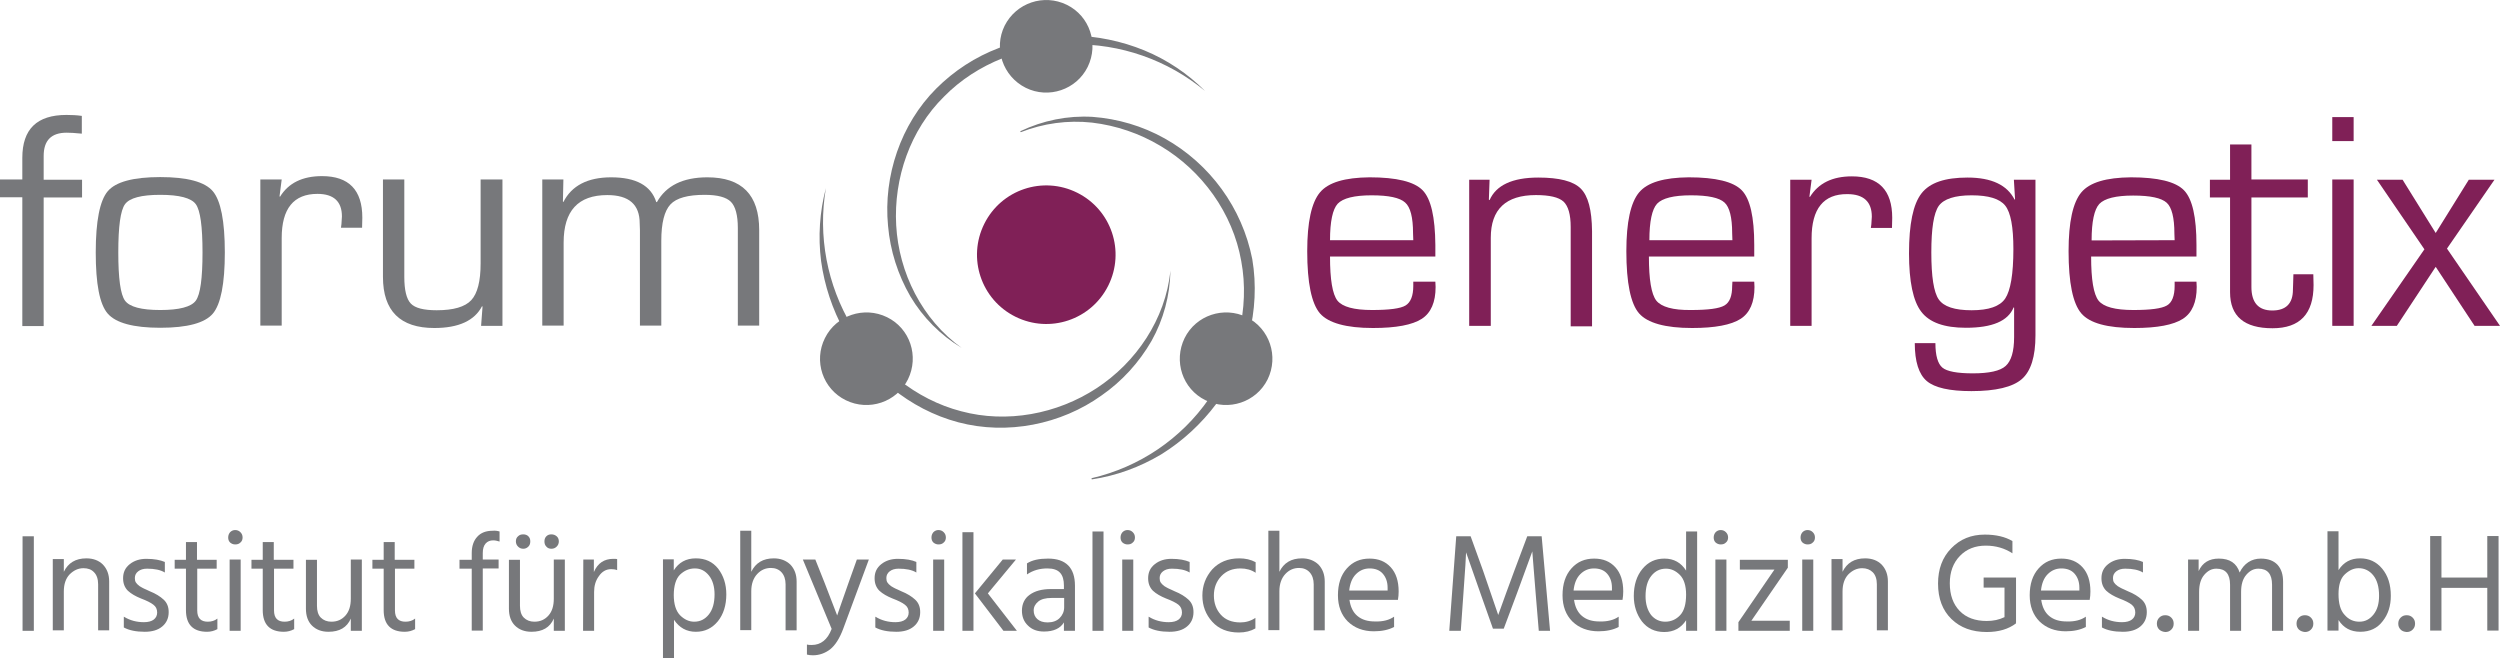 <svg xmlns="http://www.w3.org/2000/svg" xmlns:xlink="http://www.w3.org/1999/xlink" id="Ebene_1" x="0px" y="0px" viewBox="0 0 1041.9 274.4" style="enable-background:new 0 0 1041.9 274.4;" xml:space="preserve"><style type="text/css">	.st0{fill:#802057;}	.st1{fill:#77787B;}</style><title>LOGO_FE</title><path class="st0" d="M410.2,93.3c7.1-14.3,24.4-20.1,38.7-13c14.3,7.1,20.1,24.4,13,38.7c-7.1,14.3-24.4,20.1-38.7,13 C408.9,124.9,403.1,107.6,410.2,93.3C410.2,93.3,410.2,93.3,410.2,93.3"></path><path class="st1" d="M493.7,140.9c4.7-9.5,16.3-13.4,25.9-8.7c9.5,4.7,13.4,16.3,8.7,25.9c-4.7,9.5-16.3,13.4-25.9,8.7c0,0,0,0,0,0 C492.8,162.1,489,150.5,493.7,140.9C493.7,141,493.7,140.9,493.7,140.9"></path><path class="st1" d="M343.8,140.9c4.7-9.5,16.3-13.4,25.9-8.7s13.4,16.3,8.7,25.9c-4.7,9.5-16.3,13.4-25.9,8.7c0,0,0,0,0,0 C342.9,162.1,339,150.5,343.8,140.9C343.8,141,343.8,140.9,343.8,140.9"></path><path class="st1" d="M418.7,10.7c4.8-9.5,16.3-13.4,25.9-8.7s13.4,16.3,8.7,25.9c-4.7,9.5-16.3,13.4-25.8,8.7 C417.9,31.8,414,20.2,418.7,10.7C418.7,10.7,418.7,10.7,418.7,10.7"></path><path class="st1" d="M425.2,54.7c9.4-4.5,19.7-6.6,30.1-6c10.6,0.8,20.8,3.8,30.1,9c18.9,10.6,32.3,29,36.5,50.3 c3.6,21.3-2.4,43.5-15,60.3c-6.3,8.4-14.1,15.6-23,21.1c-8.9,5.3-18.7,8.9-28.9,10.4l-0.1-0.5c19.9-4.6,37.4-16.4,49-33.2 c11.6-16.5,17.1-37.5,13.4-57.3c-3.5-19.9-16.3-37.7-33.7-48c-8.7-5.2-18.4-8.5-28.5-9.7c-10.1-1.1-20.3,0.3-29.7,4L425.2,54.7z"></path><path class="st1" d="M400.8,145c-8.8-5.3-16.2-12.7-21.4-21.5c-5.2-9-8.4-19-9.3-29.4c-2-20.7,5.3-42.4,20.1-57.2 c7.4-7.4,16.3-13.2,26.1-16.9c9.8-3.7,20.1-5.4,30.5-5.2c10.3,0.2,20.6,2.3,30.1,6.2c9.5,3.9,18.1,9.7,25.3,16.9 c-15.6-12.9-35.2-19.8-55.5-19.4c-19.7,0.4-39.5,7.7-53.3,21.8c-14,13.8-21,33.9-19.9,53.6S384.2,133.1,400.8,145"></path><path class="st1" d="M487.8,112.8c-0.2,10.3-2.9,20.4-7.9,29.3c-5.2,9-12.3,16.8-20.8,22.7c-16.9,12.1-39.3,16.6-59.7,11.2 s-37.6-19.9-47.5-38c-5-9.1-8.3-19-9.7-29.2c-1.3-10.2-0.6-20.5,2-30.4c-3.4,19.9,0.5,40.4,10.9,57.7c10.2,16.9,26.5,30.4,45.5,35.3 c19,5.1,39.9,1.2,56.4-9.6S485.7,133.1,487.8,112.8"></path><path class="st1" d="M9.3,135.7V82.2H0v-7.4h9.3v-9c0-12,6.1-17.9,18.4-17.9c2.2,0,4.3,0.1,6.4,0.4v7.4c-2.9-0.3-5-0.4-6.3-0.4 c-6.4,0-9.6,3.2-9.6,9.7v9.9h16v7.4h-16v53.6H9.3z"></path><path class="st1" d="M66.8,81.2c-7.9,0-12.8,1.3-14.7,3.9c-1.9,2.6-2.8,9.3-2.8,20.1c0,10.8,0.9,17.5,2.8,20.1 c1.9,2.6,6.8,3.9,14.7,3.9c7.9,0,12.9-1.3,14.8-3.9c1.9-2.6,2.8-9.3,2.8-20.1c0-10.8-0.9-17.5-2.8-20.1 C79.7,82.5,74.7,81.2,66.8,81.2 M66.8,73.8c11.3,0,18.6,2,21.9,5.9s5,12.4,5,25.5c0,13.1-1.7,21.6-5,25.5 c-3.3,3.9-10.6,5.9-21.9,5.9c-11.2,0-18.5-2-21.9-5.9c-3.4-3.9-5-12.4-5-25.5c0-13.1,1.7-21.6,5-25.5C48.2,75.8,55.5,73.8,66.8,73.8 "></path><path class="st1" d="M108.5,74.8h8.9l-0.9,7l0.2,0.2c3.5-5.7,9.3-8.6,17.5-8.6c11.2,0,16.8,5.8,16.8,17.3l-0.1,4.2h-8.8l0.2-1.5 c0.1-1.6,0.2-2.7,0.2-3.2c0-6.2-3.4-9.4-10.2-9.4c-9.9,0-14.9,6.1-14.9,18.4v36.5h-8.9L108.5,74.8z"></path><path class="st1" d="M209.4,74.8v61h-8.9l0.6-8l-0.2-0.2c-3.1,6-9.7,9.1-19.9,9.1c-14.2,0-21.4-7.1-21.4-21.3V74.8h8.9v40.6 c0,5.5,0.9,9.2,2.7,11.1s5.4,2.8,10.8,2.8c7,0,11.8-1.4,14.4-4.2c2.6-2.8,3.9-7.9,3.9-15.3v-35H209.4z"></path><path class="st1" d="M225.9,74.8h8.9l-0.2,9.2l0.2,0.2c3.4-6.8,10.1-10.3,19.9-10.3c10.3,0,16.6,3.4,18.8,10.3h0.3 c3.8-6.8,10.8-10.3,21-10.3c14.4,0,21.6,7.3,21.6,22v39.8h-8.9V95c0-5.3-1-9-2.9-10.9s-5.5-2.9-10.9-2.9c-7,0-11.8,1.3-14.3,4 s-3.8,7.7-3.8,15.2v35.3h-8.9V95.9l-0.1-2.8c0-7.9-4.5-11.8-13.5-11.8c-12.2,0-18.2,6.6-18.2,19.8v34.6h-8.9V74.8z"></path><path class="st0" d="M589,100.1l-0.1-2.9c0-6.6-1.1-10.9-3.3-12.8c-2.2-2-6.8-3-14-3c-7.2,0-11.9,1.2-14.1,3.5 c-2.1,2.3-3.2,7.4-3.2,15.2L589,100.1z M589,117.4h9.2l0.1,2.2c0,6.3-1.9,10.8-5.8,13.3s-10.6,3.8-20.3,3.8 c-11.2,0-18.6-2.1-22.1-6.1c-3.5-4.1-5.3-12.7-5.3-25.9c0-12.2,1.8-20.3,5.3-24.5s10.4-6.2,20.7-6.3c11.2,0,18.6,1.8,22.1,5.4 c3.5,3.6,5.2,11.2,5.3,22.8v4.8h-43.9c0,9.6,1,15.7,3.1,18.4c2.1,2.6,6.9,3.9,14.4,3.9c7.2,0,11.9-0.6,14-1.9c2.1-1.3,3.2-4,3.2-8.1 V117.4z"></path><path class="st0" d="M612.2,74.9h8.6l-0.3,8.3l0.3,0.2c2.7-6.2,9.5-9.4,20.3-9.4c8.7,0,14.6,1.5,17.7,4.6c3.1,3.1,4.6,8.9,4.7,17.7 v39.7h-8.9V94.6c0-5.2-1-8.7-3-10.6c-2-1.8-5.8-2.7-11.5-2.7c-12.5,0-18.8,5.9-18.8,17.8v36.7h-9V74.9z"></path><path class="st0" d="M722,100.1l-0.1-2.9c0-6.6-1.1-10.9-3.2-12.8c-2.2-2-6.8-3-14-3c-7.2,0-11.9,1.2-14.1,3.5 c-2.1,2.3-3.2,7.4-3.2,15.2L722,100.1z M722,117.4h9.1l0.1,2.2c0,6.3-1.9,10.8-5.8,13.3s-10.6,3.8-20.2,3.8 c-11.2,0-18.6-2.1-22.1-6.1s-5.3-12.7-5.3-25.9c0-12.2,1.8-20.3,5.3-24.5c3.5-4.2,10.4-6.2,20.7-6.3c11.2,0,18.6,1.8,22.1,5.4 c3.5,3.6,5.2,11.2,5.2,22.8v4.8h-43.9c0,9.6,1,15.7,3.1,18.4c2.1,2.6,6.9,4,14.4,3.9c7.2,0,11.8-0.6,14-1.9s3.2-4,3.2-8.1L722,117.4 z"></path><path class="st0" d="M746.1,74.9h8.9l-0.9,7l0.2,0.2c3.5-5.7,9.3-8.6,17.5-8.6c11.2,0,16.8,5.8,16.8,17.3l-0.1,4.2h-8.8l0.2-1.5 c0.1-1.6,0.2-2.7,0.2-3.2c0-6.2-3.4-9.4-10.2-9.4C760,80.8,755,87,755,99.3v36.5h-8.9V74.9z"></path><path class="st0" d="M821.7,81.4c-7,0-11.6,1.5-13.7,4.4c-2.1,3-3.1,9.4-3.1,19.4c0,10.1,1,16.6,3.1,19.6c2.1,3,6.6,4.5,13.7,4.5 c7.1,0,11.8-1.6,14-4.9c2.2-3.3,3.4-10.1,3.4-20.6c0-9.2-1.1-15.2-3.4-18.1C833.4,82.8,828.7,81.4,821.7,81.4 M848.3,74.9v64.9 c0,8.8-1.9,14.9-5.7,18.2s-10.8,5-21,5c-9.1,0-15.3-1.4-18.6-4.2c-3.3-2.8-5-8.1-5-15.8h8.6c0,5.2,1,8.6,2.9,10.2s6.2,2.4,12.7,2.4 c6.8,0,11.4-1,13.7-3.1s3.5-6,3.5-12v-12.3l-0.2-0.1c-2.3,5.7-8.9,8.5-19.9,8.5c-9,0-15.2-2.2-18.6-6.7c-3.4-4.4-5.1-12.6-5.1-24.3 c0-12.2,1.7-20.5,5.2-25S810.6,74,820,74c10,0,16.5,3.1,19.6,9.2l0.2-0.1l-0.5-8.2L848.3,74.9z"></path><path class="st0" d="M906.3,100.1l-0.1-2.8c0-6.6-1.1-10.9-3.2-12.8c-2.2-2-6.8-3-14-3c-7.2,0-11.9,1.2-14.1,3.5 c-2.1,2.3-3.2,7.4-3.2,15.2L906.3,100.1z M906.3,117.4h9.1l0.1,2.2c0,6.3-1.9,10.8-5.8,13.3s-10.6,3.8-20.2,3.8 c-11.2,0-18.6-2-22.1-6.1c-3.5-4.1-5.3-12.7-5.3-25.9c0-12.2,1.8-20.3,5.3-24.5c3.5-4.2,10.4-6.2,20.7-6.3c11.2,0,18.6,1.8,22.1,5.4 c3.5,3.6,5.2,11.2,5.2,22.8v4.8h-43.9c0,9.6,1,15.7,3.1,18.4c2.1,2.6,6.9,3.9,14.5,3.9c7.2,0,11.8-0.6,14-1.9c2.1-1.2,3.2-4,3.2-8.1 L906.3,117.4z"></path><path class="st0" d="M961.8,74.9v7.4h-23.5v37.3c0,6.5,2.9,9.8,8.7,9.8c5.7,0,8.6-2.9,8.6-8.7l0.1-3l0.1-3.4h8.3l0.1,4.5 c0,12-5.7,18-17.1,18c-11.8,0-17.7-5-17.7-15V82.3H921v-7.4h8.4V60.2h8.9v14.6H961.8z"></path><path class="st0" d="M981,135.8H972v-61h8.9V135.8z M981,58.8H972v-10h8.9V58.8z"></path><polygon class="st0" points="1028.9,74.9 1015.1,97.1 1001.3,74.9 990.6,74.9 1010.4,103.9 988.3,135.8 998.9,135.8 1015.1,111.2  1031.3,135.8 1041.9,135.8 1019.8,103.6 1039.6,74.9 "></polygon><g>	<path class="st1" d="M9.4,262.9v-39.4h4.7v39.4H9.4z"></path>	<path class="st1" d="M26.6,233.2v5.1c1.8-3.7,4.9-5.6,9.4-5.6c2.9,0,5.2,0.9,6.9,2.6c1.7,1.8,2.6,4.1,2.6,7v20.4h-4.6v-19.2  c0-2.2-0.6-3.9-1.7-5c-1.1-1.2-2.6-1.7-4.4-1.7c-2.2,0-4.1,0.9-5.8,2.6c-1.6,1.7-2.4,4.1-2.4,7.1v16.2h-4.6v-29.7H26.6z"></path>	<path class="st1" d="M68.7,234.2v4.4c-1.8-1.1-4.3-1.6-7.4-1.6c-1.6,0-2.8,0.4-3.7,1.1c-0.9,0.7-1.4,1.6-1.4,2.8  c0,0.7,0.1,1.3,0.4,1.8c0.3,0.5,0.8,1,1.6,1.6c0.8,0.5,1.4,0.8,1.8,1c0.4,0.2,1.2,0.5,2.4,1.1c2.5,1,4.4,2.2,5.8,3.5  c1.4,1.3,2.1,3,2.1,5.2c0,2.5-0.9,4.5-2.7,6c-1.8,1.5-4.2,2.2-7.3,2.2c-3.6,0-6.5-0.6-8.7-1.8v-4.5c2.6,1.6,5.4,2.3,8.4,2.3  c1.8,0,3.2-0.4,4.1-1.1s1.4-1.7,1.4-2.9c0-1.4-0.5-2.5-1.6-3.3c-1-0.8-2.8-1.7-5.2-2.6c-2.2-0.9-4-1.9-5.4-3.2c-1.3-1.3-2-3-2-5.2  c0-2.5,0.9-4.4,2.8-5.9c1.9-1.5,4.2-2.2,6.9-2.2C64.3,232.9,66.8,233.4,68.7,234.2z"></path>	<path class="st1" d="M82.2,237v17.4c0,3.2,1.5,4.7,4.4,4.7c1.5,0,2.9-0.4,4-1.3v4.4c-1.3,0.7-2.7,1.1-4.3,1.1c-5.8,0-8.8-3-8.8-9  V237h-4.7v-3.7h4.7v-7.4h4.6v7.4h8.2v3.7H82.2z"></path>	<path class="st1" d="M95.9,226.1c-0.6-0.6-0.8-1.3-0.8-2.1c0-0.9,0.3-1.6,0.8-2.2c0.6-0.6,1.3-0.9,2.1-0.9c0.9,0,1.6,0.3,2.2,0.9  c0.6,0.6,0.9,1.3,0.9,2.2c0,0.9-0.3,1.6-0.9,2.1c-0.6,0.6-1.3,0.8-2.2,0.8C97.2,226.9,96.5,226.6,95.9,226.1z M95.7,262.9v-29.7  h4.6v29.7H95.7z"></path>	<path class="st1" d="M114.2,237v17.4c0,3.2,1.5,4.7,4.4,4.7c1.5,0,2.9-0.4,4-1.3v4.4c-1.3,0.7-2.7,1.1-4.3,1.1c-5.8,0-8.8-3-8.8-9  V237h-4.7v-3.7h4.7v-7.4h4.6v7.4h8.2v3.7H114.2z"></path>	<path class="st1" d="M146.2,233.2h4.6v29.7h-4.6v-5.1c-1.6,3.7-4.7,5.5-9.3,5.5c-2.9,0-5.2-0.9-6.9-2.6c-1.7-1.7-2.5-4.1-2.5-7  v-20.4h4.6v19.2c0,2.1,0.5,3.8,1.6,4.9c1.1,1.1,2.6,1.7,4.4,1.7c2.5,0,4.4-0.9,5.9-2.6c1.5-1.7,2.2-4,2.2-7V233.2z"></path>	<path class="st1" d="M164.6,237v17.4c0,3.2,1.5,4.7,4.4,4.7c1.5,0,2.9-0.4,4-1.3v4.4c-1.3,0.7-2.7,1.1-4.3,1.1c-5.8,0-8.8-3-8.8-9  V237h-4.7v-3.7h4.7v-7.4h4.6v7.4h8.2v3.7H164.6z"></path>	<path class="st1" d="M208.2,221.5v4.2c-0.9-0.3-1.8-0.5-2.7-0.5c-1.2,0-2.3,0.4-3.1,1.3c-0.8,0.9-1.2,2.2-1.2,4v2.7h6.6v3.7h-6.6  v25.9h-4.6V237h-5.1v-3.7h5.1v-2.8c0-2.9,0.8-5.2,2.3-6.8c1.5-1.7,3.7-2.5,6.4-2.5C206.3,221.1,207.2,221.2,208.2,221.5z"></path>	<path class="st1" d="M230.8,233.2h4.6v29.7h-4.6v-5.1c-1.6,3.7-4.7,5.5-9.3,5.5c-2.9,0-5.2-0.9-6.9-2.6c-1.7-1.7-2.5-4.1-2.5-7  v-20.4h4.6v19.2c0,2.1,0.5,3.8,1.6,4.9c1.1,1.1,2.6,1.7,4.4,1.7c2.5,0,4.4-0.9,5.9-2.6c1.5-1.7,2.2-4,2.2-7V233.2z M220.2,227.8  c-0.6,0.6-1.3,0.9-2.1,0.9c-0.9,0-1.6-0.3-2.2-0.9c-0.6-0.6-0.9-1.3-0.9-2.2c0-0.9,0.3-1.6,0.9-2.1c0.6-0.6,1.3-0.8,2.2-0.8  c0.9,0,1.6,0.3,2.1,0.8c0.6,0.6,0.8,1.3,0.8,2.1C221,226.5,220.8,227.2,220.2,227.8z M232,227.8c-0.6,0.6-1.3,0.9-2.2,0.9  c-0.9,0-1.6-0.3-2.1-0.9c-0.6-0.6-0.8-1.3-0.8-2.2c0-0.9,0.3-1.6,0.8-2.1c0.6-0.6,1.3-0.8,2.1-0.8c0.9,0,1.6,0.3,2.2,0.8  s0.9,1.3,0.9,2.1C232.9,226.5,232.6,227.2,232,227.8z"></path>	<path class="st1" d="M247.5,233.2v5.2c1.6-3.7,4.3-5.5,8.1-5.5c0.7,0,1.2,0,1.6,0.1v4.6c-0.8-0.3-1.7-0.4-2.5-0.4  c-2.1,0-3.8,1-5.1,2.9c-1.4,1.9-2,4.1-2,6.6v16.2h-4.6l0.1-29.7H247.5z"></path>	<path class="st1" d="M280.8,233.2v4.5c2.1-3.3,5.1-5,9.2-5c3.9,0,7,1.4,9.3,4.3c2.2,2.9,3.4,6.4,3.4,10.7c0,4.6-1.2,8.3-3.5,11.2  c-2.4,2.9-5.4,4.4-9.2,4.4c-3.9,0-6.9-1.7-9.1-5v16h-4.6v-41.2H280.8z M289.3,259.1c2.5,0,4.5-1,6.1-3c1.6-2,2.4-4.8,2.4-8.4  c0-3.2-0.8-5.9-2.3-7.8c-1.6-2-3.5-3-5.9-3c-2.4,0-4.4,0.9-6.2,2.6c-1.7,1.7-2.6,4.6-2.6,8.5c0,3.8,0.9,6.6,2.6,8.4  C285.2,258.2,287.2,259.1,289.3,259.1z"></path>	<path class="st1" d="M313.1,221.5v16.8c1.8-3.7,4.9-5.6,9.4-5.6c2.8,0,5.1,0.9,6.9,2.6c1.7,1.8,2.6,4.1,2.6,7.1v20.3h-4.6v-19.2  c0-2.1-0.6-3.8-1.7-5c-1.1-1.2-2.6-1.8-4.4-1.8c-2.2,0-4.1,0.8-5.7,2.5c-1.6,1.7-2.5,4.1-2.5,7.2v16.2h-4.6v-41.4H313.1z"></path>	<path class="st1" d="M346.6,262.1l-12-28.9h5.2l3.9,9.8l5.2,13.5c0.3-1,1.9-5.5,4.7-13.5l3.5-9.8h5l-10.7,28.9  c-1.5,4-3.3,6.8-5.4,8.5c-2.1,1.6-4.5,2.5-7.2,2.5c-1,0-1.8-0.1-2.5-0.3v-4.2c0.6,0.2,1.2,0.2,2,0.2  C342.1,268.8,344.9,266.6,346.6,262.1z"></path>	<path class="st1" d="M381.9,234.2v4.4c-1.8-1.1-4.3-1.6-7.4-1.6c-1.6,0-2.8,0.4-3.7,1.1c-0.9,0.7-1.4,1.6-1.4,2.8  c0,0.7,0.1,1.3,0.4,1.8c0.3,0.5,0.8,1,1.6,1.6c0.8,0.5,1.4,0.8,1.8,1c0.4,0.2,1.2,0.5,2.4,1.1c2.5,1,4.4,2.2,5.8,3.5  c1.4,1.3,2.1,3,2.1,5.2c0,2.5-0.9,4.5-2.7,6c-1.8,1.5-4.2,2.2-7.3,2.2c-3.6,0-6.5-0.6-8.7-1.8v-4.5c2.6,1.6,5.4,2.3,8.4,2.3  c1.8,0,3.2-0.4,4.1-1.1s1.4-1.7,1.4-2.9c0-1.4-0.5-2.5-1.6-3.3c-1-0.8-2.8-1.7-5.2-2.6c-2.2-0.9-4-1.9-5.4-3.2c-1.3-1.3-2-3-2-5.2  c0-2.5,0.9-4.4,2.8-5.9c1.9-1.5,4.2-2.2,6.9-2.2C377.6,232.9,380.1,233.4,381.9,234.2z"></path>	<path class="st1" d="M389,226.1c-0.6-0.6-0.8-1.3-0.8-2.1c0-0.9,0.3-1.6,0.8-2.2c0.6-0.6,1.3-0.9,2.1-0.9c0.9,0,1.6,0.3,2.2,0.9  c0.6,0.6,0.9,1.3,0.9,2.2c0,0.9-0.3,1.6-0.9,2.1c-0.6,0.6-1.3,0.8-2.2,0.8C390.3,226.9,389.6,226.6,389,226.1z M388.9,262.9v-29.7  h4.6v29.7H388.9z"></path>	<path class="st1" d="M401.1,262.9v-41.1h4.6v41.1H401.1z M411.7,247.3l12.1,15.6h-5.6l-11.9-15.6l11.6-14.1h5.5L411.7,247.3z"></path>	<path class="st1" d="M428,239.4v-4.6c2.2-1.4,5.1-2,8.8-2c7.4,0,11.2,3.8,11.2,11.3v18.8h-4.6v-3.5c-1.5,2.5-4.3,3.8-8.3,3.8  c-2.8,0-5-0.8-6.7-2.5c-1.7-1.6-2.5-3.7-2.5-6.2c0-2.8,1.1-5.1,3.2-6.6c2.2-1.6,5.1-2.4,8.9-2.4h5.4V244c0-2.3-0.5-4.1-1.6-5.3  c-1.1-1.2-2.8-1.8-5.3-1.8C433.3,236.9,430.5,237.7,428,239.4z M443.4,249.2h-5.1c-2.5,0-4.4,0.5-5.6,1.5c-1.2,1-1.9,2.2-1.9,3.7  c0,1.5,0.5,2.7,1.5,3.6c1,0.9,2.4,1.4,4.3,1.4c2.1,0,3.8-0.6,5-1.8c1.2-1.2,1.9-2.7,1.9-4.5V249.2z"></path>	<path class="st1" d="M455.3,262.9v-41.4h4.6v41.4H455.3z"></path>	<path class="st1" d="M467.8,226.1c-0.6-0.6-0.8-1.3-0.8-2.1c0-0.9,0.3-1.6,0.8-2.2c0.6-0.6,1.3-0.9,2.1-0.9c0.9,0,1.6,0.3,2.2,0.9  c0.6,0.6,0.9,1.3,0.9,2.2c0,0.9-0.3,1.6-0.9,2.1c-0.6,0.6-1.3,0.8-2.2,0.8C469.1,226.9,468.4,226.6,467.8,226.1z M467.7,262.9  v-29.7h4.6v29.7H467.7z"></path>	<path class="st1" d="M495.8,234.2v4.4c-1.8-1.1-4.3-1.6-7.4-1.6c-1.6,0-2.8,0.4-3.7,1.1c-0.9,0.7-1.4,1.6-1.4,2.8  c0,0.7,0.1,1.3,0.4,1.8c0.3,0.5,0.8,1,1.6,1.6c0.8,0.5,1.4,0.8,1.8,1c0.4,0.2,1.2,0.5,2.4,1.1c2.5,1,4.4,2.2,5.8,3.5  c1.4,1.3,2.1,3,2.1,5.2c0,2.5-0.9,4.5-2.7,6c-1.8,1.5-4.2,2.2-7.3,2.2c-3.6,0-6.5-0.6-8.7-1.8v-4.5c2.6,1.6,5.4,2.3,8.4,2.3  c1.8,0,3.2-0.4,4.1-1.1c0.9-0.7,1.4-1.7,1.4-2.9c0-1.4-0.5-2.5-1.5-3.3c-1-0.8-2.8-1.7-5.2-2.6c-2.2-0.9-4-1.9-5.4-3.2  c-1.3-1.3-2-3-2-5.2c0-2.5,0.9-4.4,2.8-5.9c1.9-1.5,4.2-2.2,6.9-2.2C491.5,232.9,493.9,233.4,495.8,234.2z"></path>	<path class="st1" d="M505.9,248.2c0,3.2,1,5.9,2.9,8c1.9,2.1,4.6,3.2,8.1,3.2c2.3,0,4.4-0.6,6.3-1.9v4.4c-1.9,1.1-4.2,1.7-6.9,1.7  c-4.7,0-8.4-1.5-11.1-4.5c-2.7-3-4.1-6.6-4.1-10.9c0-4.2,1.4-7.8,4.1-10.9c2.8-3,6.5-4.6,11.3-4.6c2.5,0,4.8,0.5,6.8,1.6v4.4  c-1.8-1.2-3.9-1.8-6.3-1.8c-3.4,0-6,1.1-8,3.2C506.9,242.3,505.9,245,505.9,248.2z"></path>	<path class="st1" d="M533.2,221.5v16.8c1.8-3.7,4.9-5.6,9.4-5.6c2.8,0,5.1,0.9,6.9,2.6c1.7,1.8,2.6,4.1,2.6,7.1v20.3h-4.6v-19.2  c0-2.1-0.6-3.8-1.7-5s-2.6-1.8-4.4-1.8c-2.2,0-4.1,0.8-5.7,2.5c-1.6,1.7-2.5,4.1-2.5,7.2v16.2h-4.6v-41.4H533.2z"></path>	<path class="st1" d="M581,257v4.3c-2.3,1.2-5.1,1.8-8.4,1.8c-4.5,0-8.1-1.4-10.9-4.1c-2.7-2.7-4.1-6.4-4.1-10.9  c0-4.7,1.2-8.4,3.7-11.2s5.6-4.1,9.5-4.1c3.7,0,6.6,1.2,8.8,3.6c2.2,2.4,3.3,5.8,3.3,10.1c0,1.2-0.1,2.4-0.3,3.5h-20.2  c0.4,2.9,1.5,5.2,3.3,6.7c1.9,1.6,4.3,2.3,7.4,2.3C576.4,259.1,579,258.4,581,257z M578.3,246.1V245c0-2.5-0.7-4.4-2-5.9  c-1.3-1.5-3.2-2.2-5.5-2.2c-2.2,0-4.1,0.8-5.7,2.4c-1.6,1.6-2.5,3.9-2.8,6.8H578.3z"></path>	<path class="st1" d="M604,262.9l2.9-39.4h6l5.2,14.4l6.3,18.4c2.3-6.4,4.5-12.5,6.7-18.4l5.4-14.4h6l3.5,39.4h-4.7l-1.3-15.6  l-1.4-17.5c-2.1,5.8-4.2,11.6-6.4,17.5l-5.5,14.7h-4.5l-5.2-14.7l-6-17.1c0,1.5-0.4,7.2-1.1,17.1l-1.1,15.6H604z"></path>	<path class="st1" d="M674.6,257v4.3c-2.3,1.2-5.1,1.8-8.4,1.8c-4.5,0-8.1-1.4-10.9-4.1c-2.7-2.7-4.1-6.4-4.1-10.9  c0-4.7,1.2-8.4,3.7-11.2s5.6-4.1,9.5-4.1c3.7,0,6.6,1.2,8.8,3.6c2.2,2.4,3.3,5.8,3.3,10.1c0,1.2-0.1,2.4-0.3,3.5h-20.2  c0.4,2.9,1.5,5.2,3.3,6.7c1.9,1.6,4.3,2.3,7.4,2.3C669.9,259.1,672.6,258.4,674.6,257z M671.8,246.1V245c0-2.5-0.7-4.4-2-5.9  c-1.3-1.5-3.2-2.2-5.5-2.2c-2.2,0-4.1,0.8-5.7,2.4c-1.6,1.6-2.5,3.9-2.8,6.8H671.8z"></path>	<path class="st1" d="M702.7,221.5h4.6v41.4h-4.6v-4.4c-2.1,3.2-5.1,4.9-9.1,4.9c-3.9,0-7-1.5-9.3-4.4c-2.2-2.9-3.4-6.5-3.4-10.6  c0-4.6,1.2-8.4,3.6-11.3c2.4-2.9,5.4-4.3,9.2-4.3c3.9,0,6.9,1.7,9,5V221.5z M694,259.1c2.4,0,4.5-0.9,6.2-2.7  c1.7-1.8,2.5-4.7,2.5-8.6c0-3.7-0.9-6.5-2.6-8.2c-1.8-1.8-3.7-2.6-5.8-2.6c-2.5,0-4.5,1-6.1,3c-1.6,2-2.4,4.8-2.4,8.5  c0,3.2,0.8,5.8,2.3,7.8C689.6,258.1,691.6,259.1,694,259.1z"></path>	<path class="st1" d="M715,226.1c-0.6-0.6-0.8-1.3-0.8-2.1c0-0.9,0.3-1.6,0.8-2.2c0.6-0.6,1.3-0.9,2.1-0.9c0.9,0,1.6,0.3,2.2,0.9  c0.6,0.6,0.9,1.3,0.9,2.2c0,0.9-0.3,1.6-0.9,2.1c-0.6,0.6-1.3,0.8-2.2,0.8C716.3,226.9,715.6,226.6,715,226.1z M714.9,262.9v-29.7  h4.6v29.7H714.9z"></path>	<path class="st1" d="M745.1,233.2v3.4l-15.2,22.1h16v4.2h-21.4v-3.6l15-21.9h-14.4v-4.1H745.1z"></path>	<path class="st1" d="M751.2,226.1c-0.6-0.6-0.8-1.3-0.8-2.1c0-0.9,0.3-1.6,0.8-2.2c0.6-0.6,1.3-0.9,2.1-0.9c0.9,0,1.6,0.3,2.2,0.9  c0.6,0.6,0.9,1.3,0.9,2.2c0,0.9-0.3,1.6-0.9,2.1c-0.6,0.6-1.3,0.8-2.2,0.8C752.5,226.9,751.8,226.6,751.2,226.1z M751.1,262.9  v-29.7h4.6v29.7H751.1z"></path>	<path class="st1" d="M767.9,233.2v5.1c1.8-3.7,4.9-5.6,9.4-5.6c2.9,0,5.2,0.9,6.9,2.6c1.7,1.8,2.6,4.1,2.6,7v20.4h-4.6v-19.2  c0-2.2-0.6-3.9-1.7-5s-2.6-1.7-4.4-1.7c-2.2,0-4.1,0.9-5.8,2.6c-1.6,1.7-2.4,4.1-2.4,7.1v16.2h-4.6v-29.7H767.9z"></path>	<path class="st1" d="M840.2,240.8v18.8h-0.1l0.1,0.2c-3.2,2.4-7.2,3.6-12.2,3.6c-6.1,0-11-1.8-14.7-5.4c-3.7-3.6-5.6-8.5-5.6-14.8  c0-6,1.8-10.9,5.5-14.7c3.7-3.8,8.3-5.7,14-5.7c4.6,0,8.5,0.9,11.5,2.7v5.1c-3.2-2.1-6.9-3.2-11.1-3.2c-4.4,0-8,1.4-10.8,4.3  c-2.8,2.9-4.2,6.7-4.2,11.4c0,4.9,1.4,8.7,4.1,11.5c2.7,2.8,6.5,4.2,11.3,4.2c2.7,0,5.1-0.5,7.4-1.6v-12.3h-8.7v-4.2H840.2z"></path>	<path class="st1" d="M869.3,257v4.3c-2.3,1.2-5.1,1.8-8.4,1.8c-4.5,0-8.1-1.4-10.9-4.1c-2.7-2.7-4.1-6.4-4.1-10.9  c0-4.7,1.2-8.4,3.7-11.2s5.6-4.1,9.5-4.1c3.7,0,6.6,1.2,8.8,3.6c2.2,2.4,3.3,5.8,3.3,10.1c0,1.2-0.1,2.4-0.3,3.5h-20.2  c0.4,2.9,1.5,5.2,3.3,6.7c1.9,1.6,4.3,2.3,7.4,2.3C864.7,259.1,867.3,258.4,869.3,257z M866.6,246.1V245c0-2.5-0.7-4.4-2-5.9  c-1.3-1.5-3.2-2.2-5.5-2.2c-2.2,0-4.1,0.8-5.7,2.4c-1.6,1.6-2.5,3.9-2.8,6.8H866.6z"></path>	<path class="st1" d="M893.1,234.2v4.4c-1.8-1.1-4.3-1.6-7.4-1.6c-1.6,0-2.8,0.4-3.7,1.1c-0.9,0.7-1.4,1.6-1.4,2.8  c0,0.7,0.1,1.3,0.4,1.8c0.3,0.5,0.8,1,1.6,1.6c0.8,0.5,1.4,0.8,1.8,1c0.4,0.2,1.2,0.5,2.4,1.1c2.5,1,4.4,2.2,5.8,3.5  c1.4,1.3,2.1,3,2.1,5.2c0,2.5-0.9,4.5-2.7,6c-1.8,1.5-4.2,2.2-7.3,2.2c-3.6,0-6.5-0.6-8.7-1.8v-4.5c2.6,1.6,5.4,2.3,8.4,2.3  c1.8,0,3.2-0.4,4.1-1.1c0.9-0.7,1.4-1.7,1.4-2.9c0-1.4-0.5-2.5-1.5-3.3c-1-0.8-2.8-1.7-5.2-2.6c-2.2-0.9-4-1.9-5.4-3.2  c-1.3-1.3-2-3-2-5.2c0-2.5,0.9-4.4,2.8-5.9c1.9-1.5,4.2-2.2,6.9-2.2C888.8,232.9,891.3,233.4,893.1,234.2z"></path>	<path class="st1" d="M899.9,262.4c-0.7-0.7-1-1.5-1-2.5c0-1,0.3-1.8,1-2.5s1.5-1,2.5-1c1,0,1.8,0.3,2.5,1c0.7,0.7,1,1.5,1,2.5  c0,1-0.3,1.8-1,2.5c-0.7,0.7-1.5,1-2.5,1C901.4,263.3,900.6,263,899.9,262.4z"></path>	<path class="st1" d="M916.3,233.2v4.8c1.6-3.5,4.4-5.2,8.4-5.2c4.6,0,7.4,1.9,8.7,5.8c0.9-1.9,2.1-3.3,3.6-4.3  c1.5-1,3.3-1.5,5.2-1.5c3.1,0,5.4,0.9,7,2.6c1.6,1.8,2.3,4.1,2.3,7.1v20.4h-4.6v-19.2c0-4.5-1.9-6.7-5.7-6.7c-1.9,0-3.5,0.8-5,2.5  c-1.5,1.7-2.2,4.1-2.2,7.2v16.2h-4.6v-19.2c0-4.5-1.9-6.7-5.7-6.7c-1.9,0-3.5,0.8-5,2.5c-1.5,1.7-2.2,4.1-2.2,7.2v16.2h-4.6v-29.7  H916.3z"></path>	<path class="st1" d="M958.1,262.4c-0.7-0.7-1-1.5-1-2.5c0-1,0.3-1.8,1-2.5s1.5-1,2.5-1c1,0,1.8,0.3,2.5,1c0.7,0.7,1,1.5,1,2.5  c0,1-0.3,1.8-1,2.5c-0.7,0.7-1.5,1-2.5,1C959.6,263.3,958.8,263,958.1,262.4z"></path>	<path class="st1" d="M974.6,221.5v16.1c2.1-3.3,5.1-4.9,9-4.9c3.7,0,6.8,1.4,9.2,4.3c2.4,2.9,3.6,6.6,3.6,11.3  c0,4.2-1.1,7.7-3.4,10.6c-2.2,2.9-5.3,4.4-9.3,4.4c-4,0-7-1.6-9.1-4.9v4.4h-4.6v-41.4H974.6z M983.3,259.1c2.4,0,4.3-1,5.9-3  c1.6-2,2.3-4.6,2.3-7.8c0-3.7-0.8-6.5-2.4-8.5c-1.6-2-3.7-3-6.1-3c-2.1,0-4,0.9-5.8,2.6s-2.6,4.5-2.6,8.2c0,3.9,0.8,6.8,2.5,8.6  C978.8,258.2,980.9,259.1,983.3,259.1z"></path>	<path class="st1" d="M1000.5,262.4c-0.7-0.7-1-1.5-1-2.5c0-1,0.3-1.8,1-2.5s1.5-1,2.5-1c1,0,1.8,0.3,2.5,1c0.7,0.7,1,1.5,1,2.5  c0,1-0.3,1.8-1,2.5c-0.7,0.7-1.5,1-2.5,1C1001.9,263.3,1001.1,263,1000.5,262.4z"></path>	<path class="st1" d="M1036.6,223.4h4.7v39.4h-4.7V245h-19.1v17.8h-4.7v-39.4h4.7v17.3h19.1V223.4z"></path></g></svg>